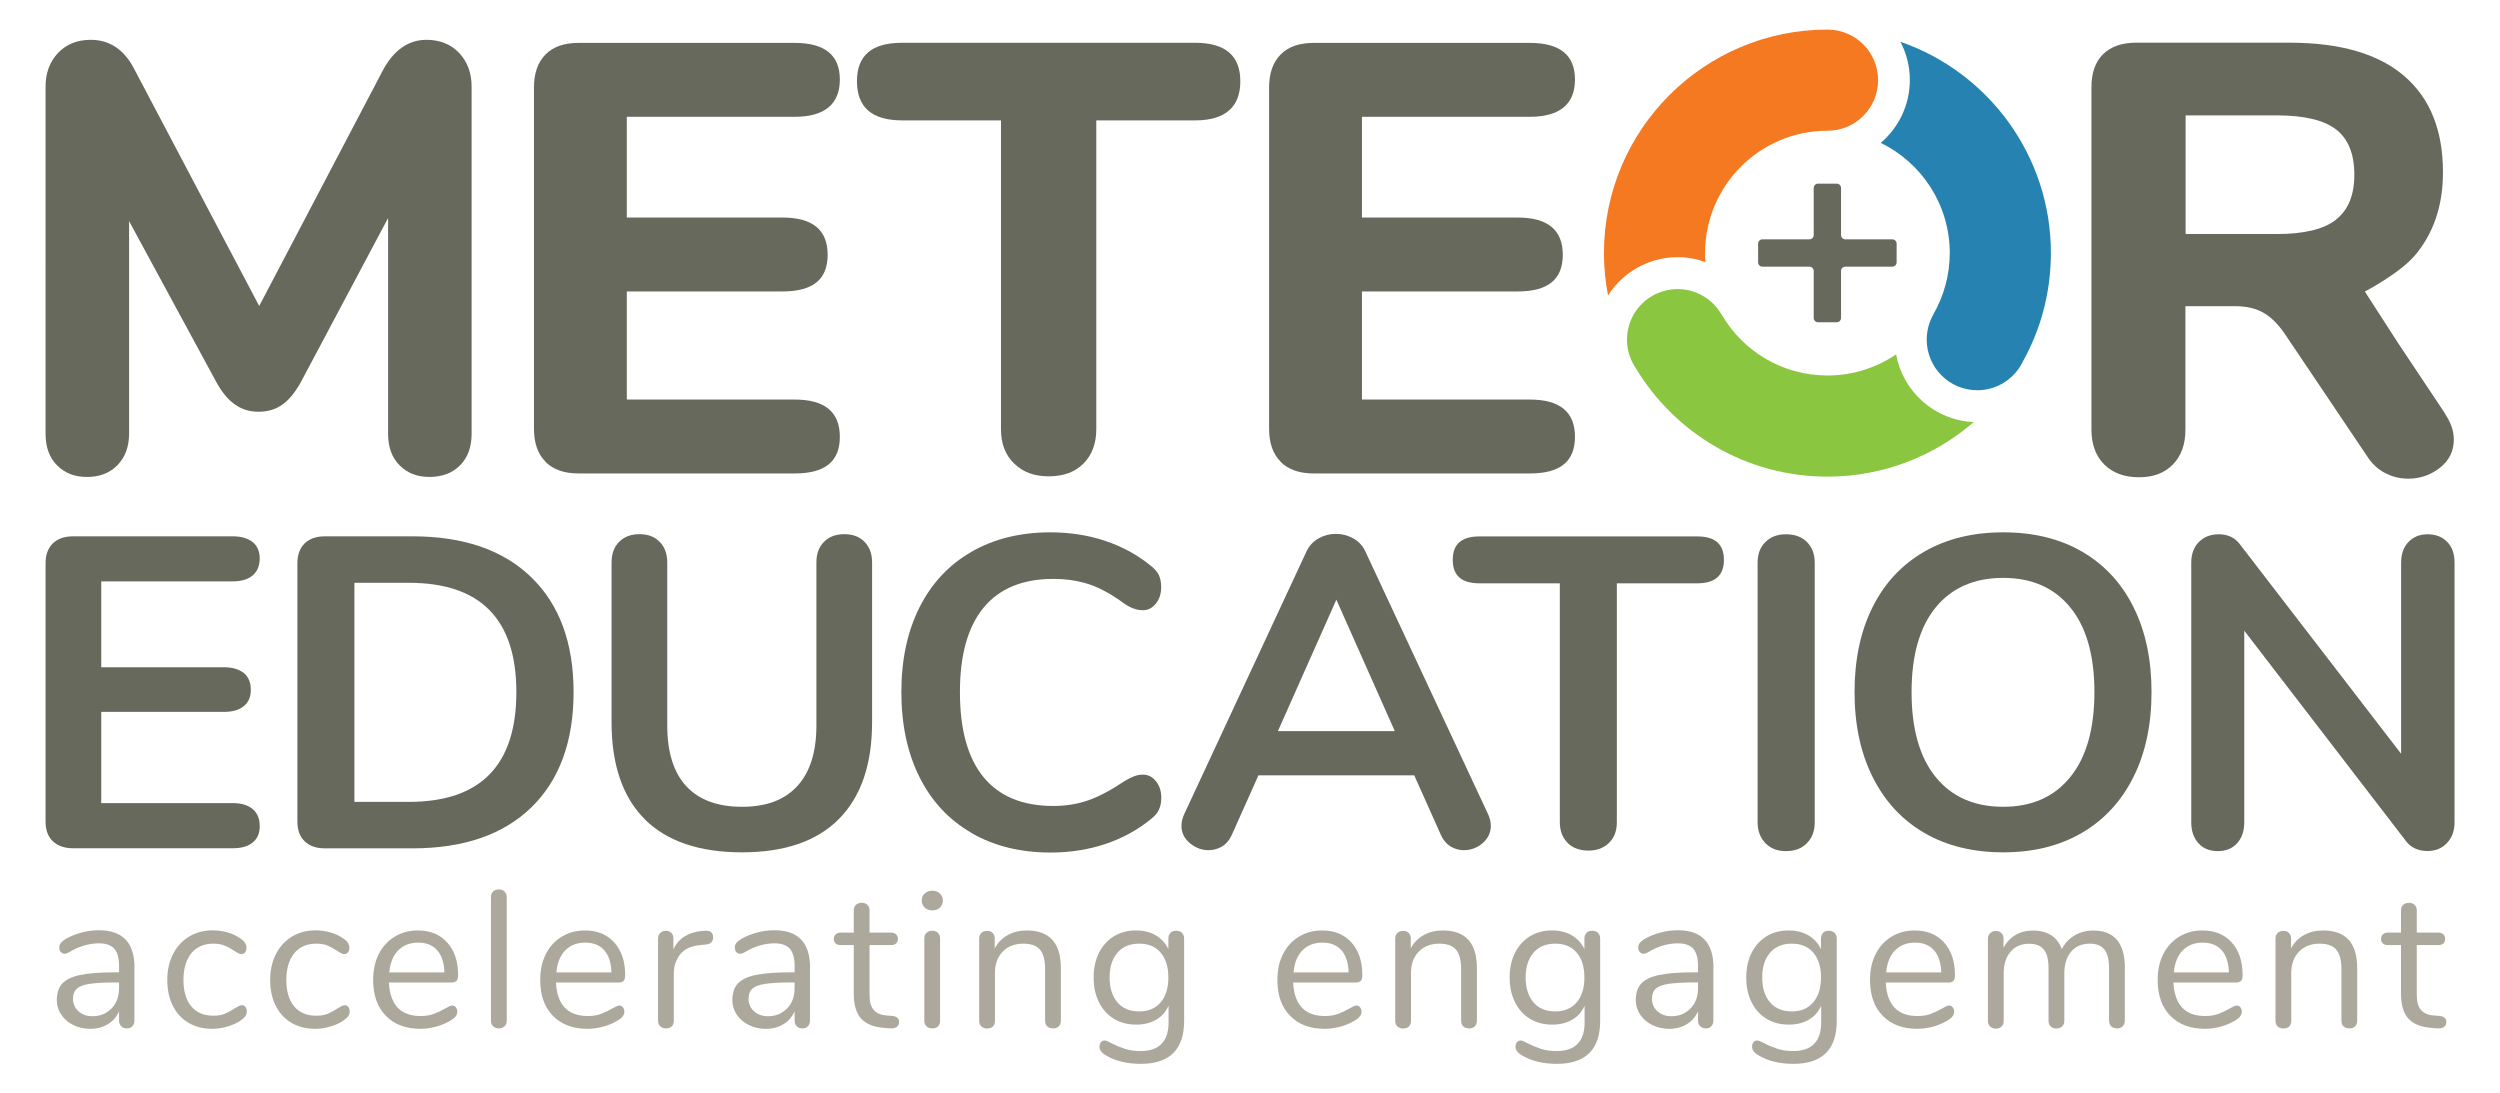 <?xml version="1.0" encoding="UTF-8"?><svg id="Layer_1" xmlns="http://www.w3.org/2000/svg" viewBox="0 0 244.21 106.8"><defs><style>.cls-1{fill:none;}.cls-2{fill:#f47920;}.cls-3{fill:#67695c;}.cls-4{fill:#8ac63f;}.cls-5{fill:#aca89c;}.cls-6{fill:#2682b1;}</style></defs><path class="cls-2" d="m163.87,25.12c.94,0,1.86.17,2.72.48-.02-.29-.03-.58-.03-.87,0-6.6,5.35-11.96,11.96-11.96,2.73,0,4.94-2.21,4.94-4.94s-2.21-4.94-4.94-4.94c-12.06,0-21.84,9.78-21.84,21.84,0,1.41.14,2.8.4,4.13,1.43-2.24,3.94-3.74,6.8-3.74Z"/><path class="cls-6" d="m185.64,4.08c.59,1.12.92,2.39.92,3.74,0,2.46-1.11,4.66-2.84,6.14,3.99,1.94,6.74,6.03,6.74,10.76,0,2.18-.59,4.22-1.6,5.98h.01c-.42.73-.66,1.58-.66,2.48,0,2.73,2.21,4.94,4.94,4.94,1.7,0,3.19-.86,4.08-2.16.14-.21.27-.43.38-.66,1.74-3.13,2.73-6.74,2.73-10.58,0-9.56-6.15-17.68-14.7-20.64Z"/><path class="cls-4" d="m185.23,34.61c-1.91,1.3-4.22,2.07-6.72,2.07-4.43,0-8.29-2.41-10.35-5.98h-.01c-.85-1.47-2.45-2.46-4.28-2.46-2.73,0-4.94,2.21-4.94,4.94,0,.77.18,1.49.49,2.14.11.23.24.45.38.66,3.82,6.34,10.77,10.58,18.71,10.58,5.47,0,10.46-2.01,14.29-5.33-3.8-.16-6.92-2.97-7.58-6.61Z"/><path class="cls-3" d="m177.59,31.48c-.23,0-.42-.19-.42-.42v-4.59c0-.23-.19-.42-.42-.42h-4.59c-.23,0-.42-.19-.42-.42v-1.83c0-.23.19-.42.42-.42h4.59c.23,0,.42-.19.42-.42v-4.6c0-.23.19-.42.42-.42h1.83c.23,0,.42.19.42.42v4.6c0,.23.19.42.42.42h4.59c.23,0,.42.19.42.42v1.83c0,.23-.19.42-.42.42h-4.59c-.23,0-.42.19-.42.42v4.59c0,.23-.19.42-.42.42h-1.83Z"/><polygon class="cls-1" points="188.88 30.71 188.87 30.7 188.88 30.71 188.88 30.71"/><g><path class="cls-3" d="m44.85,5.17c.81.86,1.22,1.96,1.22,3.31v33.88c0,1.31-.38,2.35-1.13,3.1s-1.75,1.13-2.98,1.13-2.17-.38-2.92-1.13c-.76-.75-1.13-1.79-1.13-3.1v-21.06l-8.47,15.93c-.56,1.03-1.16,1.79-1.82,2.27-.66.48-1.44.72-2.36.72s-1.65-.24-2.33-.72c-.68-.48-1.29-1.23-1.85-2.27l-8.47-15.63v20.76c0,1.27-.38,2.3-1.13,3.07-.76.78-1.75,1.16-2.98,1.16s-2.17-.38-2.92-1.13c-.76-.75-1.13-1.79-1.13-3.1V8.48c0-1.35.41-2.45,1.22-3.31.81-.85,1.88-1.28,3.19-1.28,1.91,0,3.36,1.01,4.35,3.04l12.11,22.96,12.05-22.96c1.07-2.03,2.51-3.04,4.29-3.04,1.31,0,2.38.43,3.19,1.28Z"/><path class="cls-3" d="m53.29,45.1c-.76-.75-1.13-1.83-1.13-3.22V8.54c0-1.39.38-2.46,1.13-3.22s1.83-1.13,3.22-1.13h21.12c2.94,0,4.41,1.19,4.41,3.58s-1.47,3.64-4.41,3.64h-16.4v9.84h15.21c2.94,0,4.41,1.21,4.41,3.64s-1.47,3.58-4.41,3.58h-15.21v10.56h16.4c2.94,0,4.41,1.21,4.41,3.64s-1.47,3.58-4.41,3.58h-21.12c-1.39,0-2.47-.38-3.22-1.13Z"/><path class="cls-3" d="m99.06,45.28c-.86-.84-1.28-1.95-1.28-3.34V11.76h-9.66c-2.94,0-4.41-1.27-4.41-3.82s1.47-3.76,4.41-3.76h28.63c2.94,0,4.41,1.25,4.41,3.76s-1.47,3.82-4.41,3.82h-9.66v30.18c0,1.39-.42,2.5-1.25,3.34s-1.97,1.25-3.4,1.25-2.52-.42-3.37-1.25Z"/><path class="cls-3" d="m125.1,45.1c-.76-.75-1.13-1.83-1.13-3.22V8.54c0-1.39.38-2.46,1.13-3.22s1.83-1.13,3.22-1.13h21.12c2.94,0,4.41,1.19,4.41,3.58s-1.47,3.64-4.41,3.64h-16.4v9.84h15.21c2.94,0,4.41,1.21,4.41,3.64s-1.47,3.58-4.41,3.58h-15.21v10.56h16.4c2.94,0,4.41,1.21,4.41,3.64s-1.47,3.58-4.41,3.58h-21.12c-1.39,0-2.47-.38-3.22-1.13Z"/></g><g><path class="cls-3" d="m5.16,82.18c-.48-.46-.71-1.11-.71-1.95v-25.2c0-.84.24-1.48.71-1.95.48-.46,1.13-.69,1.97-.69h15.6c.84,0,1.48.19,1.95.56.46.38.69.91.69,1.6s-.23,1.28-.69,1.66c-.46.39-1.11.58-1.95.58h-12.84v8.39h11.97c.84,0,1.48.19,1.95.56.46.38.69.92.69,1.64s-.23,1.23-.69,1.6c-.46.38-1.11.56-1.95.56h-11.97v8.91h12.84c.84,0,1.48.19,1.95.58.46.39.69.94.69,1.67s-.23,1.22-.69,1.6c-.46.38-1.11.56-1.95.56H7.13c-.84,0-1.49-.23-1.97-.69Z"/><path class="cls-3" d="m29.76,82.18c-.48-.46-.71-1.11-.71-1.95v-25.2c0-.84.24-1.48.71-1.95.48-.46,1.13-.69,1.97-.69h8.56c4.99,0,8.85,1.33,11.61,4,2.75,2.67,4.13,6.41,4.13,11.22s-1.38,8.6-4.13,11.26c-2.75,2.67-6.62,4-11.61,4h-8.56c-.84,0-1.49-.23-1.97-.69Zm20.68-14.57c0-7.12-3.5-10.68-10.5-10.68h-5.32v21.4h5.32c7,0,10.5-3.57,10.5-10.72Z"/><path class="cls-3" d="m62.98,80.02c-2.16-2.16-3.24-5.32-3.24-9.47v-15.6c0-.84.24-1.51.73-2.01.49-.5,1.15-.76,1.99-.76s1.5.25,1.99.76c.49.5.73,1.17.73,2.01v15.91c0,2.62.62,4.6,1.86,5.94,1.24,1.34,3.05,2.01,5.45,2.01s4.16-.68,5.4-2.03c1.24-1.35,1.86-3.33,1.86-5.92v-15.91c0-.84.24-1.51.73-2.01.49-.5,1.15-.76,1.99-.76s1.5.25,1.99.76c.49.5.73,1.17.73,2.01v15.6c0,4.12-1.08,7.27-3.24,9.45-2.16,2.18-5.32,3.26-9.47,3.26s-7.35-1.08-9.51-3.24Z"/><path class="cls-3" d="m94.9,81.36c-2.2-1.27-3.9-3.08-5.08-5.45-1.18-2.36-1.77-5.13-1.77-8.3s.59-5.93,1.77-8.28c1.18-2.35,2.88-4.16,5.08-5.43,2.2-1.27,4.78-1.9,7.72-1.9,1.9,0,3.69.28,5.36.84,1.67.56,3.16,1.38,4.45,2.44.37.29.63.59.78.91.14.32.22.71.22,1.17,0,.63-.17,1.17-.52,1.6-.35.43-.76.65-1.25.65-.58,0-1.17-.2-1.77-.6-1.24-.92-2.39-1.56-3.46-1.92-1.07-.36-2.25-.54-3.54-.54-3,0-5.27.94-6.81,2.81-1.54,1.87-2.31,4.62-2.31,8.26s.77,6.43,2.31,8.3c1.54,1.87,3.81,2.81,6.81,2.81,1.24,0,2.38-.19,3.44-.56,1.05-.37,2.24-1.01,3.57-1.9.29-.17.58-.32.86-.43.29-.12.59-.17.91-.17.49,0,.91.22,1.25.65.35.43.52.97.52,1.6,0,.43-.07.81-.22,1.15-.14.33-.4.64-.78.93-1.3,1.07-2.78,1.88-4.45,2.44-1.67.56-3.46.84-5.36.84-2.94,0-5.51-.63-7.72-1.9Z"/><path class="cls-3" d="m145.63,80.67c0,.66-.27,1.23-.8,1.69-.53.46-1.15.69-1.84.69-.46,0-.89-.12-1.3-.37-.4-.25-.72-.63-.95-1.15l-2.59-5.79h-15.22l-2.59,5.79c-.23.52-.55.9-.95,1.15-.4.24-.85.37-1.34.37-.66,0-1.27-.23-1.82-.69-.55-.46-.82-1.02-.82-1.69,0-.37.09-.75.26-1.12l11.93-25.63c.26-.58.66-1.02,1.19-1.32.53-.3,1.1-.45,1.71-.45s1.17.15,1.71.45c.53.3.93.74,1.19,1.32l11.97,25.63c.17.38.26.75.26,1.12Zm-20.79-9.25h11.41l-5.71-12.84-5.71,12.84Z"/><path class="cls-3" d="m153.13,82.33c-.5-.5-.76-1.17-.76-2.01v-23.34h-7.87c-1.73,0-2.59-.76-2.59-2.29s.86-2.29,2.59-2.29h21.31c1.73,0,2.59.76,2.59,2.29s-.87,2.29-2.59,2.29h-7.87v23.34c0,.84-.25,1.51-.76,2.01-.51.5-1.18.76-2.01.76s-1.55-.25-2.05-.76Z"/><path class="cls-3" d="m172.45,82.36c-.5-.52-.76-1.2-.76-2.03v-25.37c0-.84.25-1.51.76-2.01.5-.5,1.17-.76,2.01-.76s1.55.25,2.05.76c.5.5.76,1.17.76,2.01v25.37c0,.84-.25,1.51-.76,2.03-.5.52-1.19.78-2.05.78s-1.51-.26-2.01-.78Z"/><path class="cls-3" d="m187.97,81.36c-2.18-1.27-3.85-3.08-5.04-5.45-1.18-2.36-1.77-5.13-1.77-8.3s.58-5.93,1.75-8.28c1.17-2.35,2.85-4.16,5.04-5.43,2.19-1.27,4.77-1.9,7.74-1.9s5.54.63,7.72,1.9c2.17,1.27,3.85,3.08,5.01,5.43,1.17,2.35,1.75,5.11,1.75,8.28s-.59,5.94-1.77,8.3c-1.18,2.36-2.86,4.18-5.04,5.45-2.18,1.27-4.73,1.9-7.67,1.9s-5.54-.63-7.72-1.9Zm14.26-5.45c1.57-1.93,2.36-4.7,2.36-8.3s-.79-6.36-2.36-8.28c-1.57-1.92-3.75-2.88-6.55-2.88s-5.02.96-6.59,2.88c-1.57,1.92-2.36,4.68-2.36,8.28s.79,6.37,2.36,8.3c1.57,1.93,3.77,2.9,6.59,2.9s4.98-.97,6.55-2.9Z"/><path class="cls-3" d="m239.06,52.94c.48.5.71,1.17.71,2.01v25.37c0,.84-.25,1.51-.74,2.03-.49.52-1.12.78-1.9.78-.92,0-1.63-.33-2.12-.99l-15.78-20.53v18.72c0,.84-.23,1.51-.69,2.03-.46.52-1.1.78-1.9.78s-1.44-.26-1.9-.78c-.46-.52-.69-1.2-.69-2.03v-25.37c0-.84.25-1.51.74-2.01.49-.5,1.14-.76,1.95-.76.89,0,1.58.33,2.07.99l15.74,20.45v-18.67c0-.84.24-1.51.71-2.01.48-.5,1.1-.76,1.88-.76s1.45.25,1.92.76Z"/></g><path class="cls-3" d="m238.82,40.36l-4.54-6.81-3.27-5.07s3.43-1.78,4.94-3.59c1.79-2.15,2.69-4.84,2.69-8.06,0-4.1-1.26-7.24-3.79-9.41-2.53-2.17-6.26-3.25-11.2-3.25h-14.99c-1.39,0-2.47.38-3.23,1.13-.76.76-1.13,1.83-1.13,3.23v33.44c0,1.43.42,2.57,1.25,3.4.84.84,1.97,1.25,3.4,1.25s2.5-.42,3.31-1.25c.82-.84,1.22-1.97,1.22-3.4v-12.06h4.84c1.15,0,2.11.23,2.87.69.76.46,1.47,1.2,2.15,2.24l7.88,11.71c.48.76,1.08,1.31,1.79,1.67s1.45.54,2.21.54c1.19,0,2.24-.36,3.14-1.08.9-.72,1.34-1.63,1.34-2.75,0-.84-.3-1.69-.9-2.57Zm-10.63-18.9c-1.19.94-3.13,1.4-5.79,1.4h-8.9v-11.59h8.9c2.67,0,4.6.46,5.79,1.37,1.19.92,1.79,2.39,1.79,4.42s-.6,3.45-1.79,4.39Z"/><g><path class="cls-5" d="m13.13,94.53v5.17c0,.23-.07.41-.2.55-.13.14-.31.21-.54.21s-.41-.07-.55-.21c-.14-.14-.21-.32-.21-.55v-.91c-.24.54-.61.97-1.1,1.26-.49.3-1.06.45-1.71.45-.6,0-1.14-.12-1.64-.36-.5-.24-.9-.58-1.19-1.01-.29-.43-.44-.91-.44-1.43,0-.7.18-1.24.53-1.62s.94-.67,1.75-.84,1.94-.26,3.38-.26h.42v-.63c0-.76-.16-1.32-.46-1.67-.31-.35-.81-.53-1.51-.53-.86,0-1.74.23-2.62.7-.34.22-.58.32-.72.32-.15,0-.28-.06-.38-.17-.1-.11-.15-.26-.15-.44s.05-.33.16-.46c.11-.13.28-.27.52-.41.44-.25.95-.45,1.51-.6.56-.15,1.12-.22,1.68-.22,2.32,0,3.48,1.22,3.48,3.65Zm-2.23,3.98c.49-.51.73-1.17.73-1.99v-.55h-.34c-1.11,0-1.96.05-2.55.14s-1,.25-1.24.47-.37.55-.37.98c0,.49.18.9.54,1.23.36.32.81.48,1.36.48.76,0,1.38-.26,1.87-.77Z"/><path class="cls-5" d="m18.42,99.91c-.67-.39-1.18-.95-1.54-1.67-.36-.72-.54-1.56-.54-2.51s.19-1.79.56-2.53c.37-.73.9-1.3,1.57-1.71.67-.41,1.44-.61,2.32-.61.48,0,.96.07,1.43.2.47.13.89.33,1.24.58.23.15.39.3.48.45s.14.31.14.48-.05.32-.14.44-.22.17-.37.17c-.09,0-.18-.03-.29-.08-.1-.05-.19-.1-.26-.15s-.12-.08-.14-.09c-.33-.22-.64-.39-.94-.51-.3-.13-.66-.19-1.09-.19-.92,0-1.64.31-2.16.94-.51.63-.77,1.5-.77,2.61s.26,1.98.77,2.58c.51.61,1.23.91,2.16.91.43,0,.8-.06,1.11-.19.31-.13.62-.3.94-.51.14-.09.27-.16.4-.23.13-.06.23-.1.32-.1.14,0,.26.06.35.17.09.11.14.26.14.44,0,.17-.04.31-.13.45-.09.13-.25.28-.49.45-.35.24-.78.43-1.28.58-.5.15-1,.22-1.51.22-.86,0-1.62-.2-2.29-.59Z"/><path class="cls-5" d="m28.47,99.91c-.67-.39-1.18-.95-1.54-1.67-.36-.72-.54-1.56-.54-2.51s.19-1.79.56-2.53c.37-.73.9-1.3,1.57-1.71.67-.41,1.44-.61,2.32-.61.48,0,.96.07,1.43.2.47.13.89.33,1.24.58.23.15.39.3.48.45s.14.31.14.48-.05.32-.14.44-.22.17-.37.17c-.09,0-.18-.03-.29-.08-.1-.05-.19-.1-.26-.15s-.12-.08-.14-.09c-.33-.22-.64-.39-.94-.51-.3-.13-.66-.19-1.09-.19-.92,0-1.64.31-2.16.94-.51.63-.77,1.5-.77,2.61s.26,1.98.77,2.58c.51.61,1.23.91,2.16.91.43,0,.8-.06,1.11-.19.31-.13.62-.3.94-.51.14-.09.27-.16.4-.23.13-.06.23-.1.32-.1.14,0,.26.06.35.17.09.11.14.26.14.44,0,.17-.04.31-.13.45-.09.13-.25.28-.49.45-.35.24-.78.43-1.28.58-.5.15-1,.22-1.51.22-.86,0-1.62-.2-2.29-.59Z"/><path class="cls-5" d="m44.52,98.39c.1.11.15.26.15.44,0,.32-.22.61-.67.87-.46.27-.94.47-1.44.6-.51.13-1,.2-1.48.2-1.43,0-2.56-.42-3.39-1.27-.83-.85-1.24-2.02-1.24-3.51,0-.95.18-1.79.55-2.52s.88-1.29,1.55-1.7c.67-.41,1.42-.61,2.27-.61,1.2,0,2.16.39,2.87,1.18.71.79,1.06,1.85,1.06,3.19,0,.25-.05.44-.15.55-.1.11-.27.17-.49.17h-6.12c.11,2.18,1.15,3.27,3.1,3.27.49,0,.92-.07,1.27-.2s.73-.31,1.14-.54c.33-.19.55-.29.67-.29.14,0,.26.06.36.17Zm-5.63-5.55c-.49.51-.78,1.22-.86,2.15h5.38c-.03-.94-.26-1.66-.7-2.16s-1.06-.75-1.86-.75-1.46.25-1.95.76Z"/><path class="cls-5" d="m48.18,100.26c-.15-.13-.22-.32-.22-.56v-12.06c0-.24.07-.43.22-.56s.33-.2.56-.2c.21,0,.4.07.54.2s.22.32.22.56v12.06c0,.24-.07.43-.22.56s-.33.2-.54.2c-.23,0-.42-.07-.56-.2Z"/><path class="cls-5" d="m60.84,98.39c.1.11.15.26.15.44,0,.32-.22.61-.67.87-.46.27-.94.47-1.44.6-.51.13-1,.2-1.48.2-1.43,0-2.56-.42-3.39-1.27-.83-.85-1.24-2.02-1.24-3.51,0-.95.18-1.79.55-2.52s.88-1.29,1.55-1.7c.67-.41,1.42-.61,2.27-.61,1.2,0,2.16.39,2.87,1.18.71.79,1.06,1.85,1.06,3.19,0,.25-.05.44-.15.55-.1.11-.27.17-.49.17h-6.12c.11,2.18,1.15,3.27,3.1,3.27.49,0,.92-.07,1.27-.2s.73-.31,1.14-.54c.33-.19.55-.29.67-.29.14,0,.26.06.36.17Zm-5.63-5.55c-.49.51-.78,1.22-.86,2.15h5.38c-.03-.94-.26-1.66-.7-2.16s-1.06-.75-1.86-.75-1.46.25-1.95.76Z"/><path class="cls-5" d="m69.66,91.57c0,.2-.06.36-.17.48-.11.12-.31.19-.59.22l-.57.06c-.85.08-1.48.38-1.89.9-.41.53-.62,1.14-.62,1.85v4.62c0,.25-.07.44-.21.57-.14.13-.32.19-.55.19s-.42-.07-.56-.2-.22-.32-.22-.56v-8.02c0-.24.08-.43.23-.56.15-.13.33-.2.55-.2.2,0,.37.07.51.2s.21.31.21.54v1.06c.27-.56.64-.98,1.13-1.27.49-.29,1.05-.46,1.68-.51l.27-.02c.53-.04.8.18.8.65Z"/><path class="cls-5" d="m79.12,94.53v5.17c0,.23-.07.41-.2.55-.13.14-.31.21-.54.21s-.41-.07-.55-.21c-.14-.14-.21-.32-.21-.55v-.91c-.24.54-.61.97-1.1,1.26-.49.3-1.06.45-1.71.45-.6,0-1.14-.12-1.64-.36-.5-.24-.9-.58-1.19-1.01-.29-.43-.44-.91-.44-1.43,0-.7.18-1.24.53-1.62s.94-.67,1.75-.84,1.94-.26,3.38-.26h.42v-.63c0-.76-.16-1.32-.46-1.67-.31-.35-.81-.53-1.51-.53-.86,0-1.74.23-2.62.7-.34.22-.58.32-.72.32-.15,0-.28-.06-.38-.17-.1-.11-.15-.26-.15-.44s.05-.33.16-.46c.11-.13.28-.27.52-.41.44-.25.95-.45,1.51-.6.56-.15,1.12-.22,1.68-.22,2.32,0,3.48,1.22,3.48,3.65Zm-2.23,3.98c.49-.51.73-1.17.73-1.99v-.55h-.34c-1.11,0-1.96.05-2.55.14s-1,.25-1.24.47-.37.55-.37.98c0,.49.18.9.54,1.23.36.32.81.48,1.36.48.76,0,1.38-.26,1.87-.77Z"/><path class="cls-5" d="m87.82,99.85c0,.22-.08.38-.24.48-.16.11-.4.15-.71.12l-.51-.04c-1.01-.08-1.76-.38-2.24-.91-.48-.53-.72-1.34-.72-2.41v-4.77h-1.27c-.22,0-.38-.05-.5-.16s-.18-.25-.18-.43c0-.19.06-.34.18-.46.12-.11.29-.17.5-.17h1.27v-2.15c0-.24.07-.43.21-.56.14-.13.33-.2.57-.2s.41.07.55.2c.14.13.21.32.21.56v2.15h2.11c.2,0,.36.06.48.17.12.11.18.27.18.46,0,.18-.06.32-.18.43s-.28.16-.48.16h-2.11v4.85c0,.7.14,1.2.43,1.51.29.31.71.49,1.28.52l.51.04c.44.04.67.24.67.61Z"/><path class="cls-5" d="m90.33,88.66c-.19-.18-.29-.41-.29-.7s.1-.51.29-.68c.19-.18.44-.27.74-.27s.55.09.74.27c.19.18.29.41.29.68,0,.29-.1.53-.29.7-.19.18-.44.27-.74.27s-.55-.09-.74-.27Zm.18,11.6c-.15-.13-.22-.32-.22-.56v-8.02c0-.24.07-.43.22-.56s.33-.2.56-.2.41.07.55.2c.14.13.21.32.21.56v8.02c0,.25-.07.44-.21.57-.14.13-.32.19-.55.19s-.42-.07-.56-.2Z"/><path class="cls-5" d="m103.63,94.55v5.15c0,.24-.07.43-.2.56-.13.13-.32.2-.56.2s-.43-.07-.57-.2c-.14-.13-.21-.32-.21-.56v-5.05c0-.86-.17-1.49-.5-1.88s-.87-.59-1.61-.59c-.85,0-1.53.26-2.03.78-.51.52-.76,1.22-.76,2.11v4.64c0,.24-.07.43-.2.56-.13.13-.32.2-.56.2s-.43-.07-.57-.2-.21-.32-.21-.56v-8.02c0-.23.07-.41.21-.55s.33-.21.57-.21c.23,0,.41.07.54.21.13.14.2.32.2.53v.97c.3-.57.73-1,1.27-1.3s1.17-.45,1.86-.45c2.22,0,3.33,1.22,3.33,3.67Z"/><path class="cls-5" d="m115.46,91.13c.14.14.21.32.21.55v8.06c0,1.38-.35,2.42-1.06,3.13-.71.7-1.76,1.05-3.15,1.05s-2.48-.27-3.38-.8c-.46-.25-.68-.54-.68-.87,0-.18.05-.32.14-.44s.22-.17.37-.17c.13,0,.35.09.68.27.44.23.88.41,1.31.55.43.14.94.21,1.54.21.9,0,1.58-.24,2.03-.71.46-.48.68-1.17.68-2.08v-1.63c-.27.6-.67,1.05-1.23,1.37-.55.32-1.2.47-1.95.47-.81,0-1.53-.19-2.16-.57s-1.11-.92-1.46-1.62-.52-1.5-.52-2.41.17-1.72.52-2.41c.35-.7.84-1.23,1.46-1.62.63-.38,1.35-.57,2.16-.57.73,0,1.37.16,1.92.47.54.32.96.77,1.24,1.35v-1.03c0-.23.07-.41.2-.55.13-.14.32-.21.56-.21s.43.07.57.21Zm-2.09,6.79c.51-.59.76-1.4.76-2.44s-.25-1.83-.75-2.42c-.5-.59-1.2-.88-2.1-.88s-1.61.29-2.12.88c-.51.59-.77,1.4-.77,2.42s.26,1.85.77,2.44c.51.59,1.22.88,2.12.88s1.58-.29,2.09-.88Z"/><path class="cls-5" d="m132.85,98.39c.1.11.15.26.15.44,0,.32-.22.61-.67.87-.46.27-.94.47-1.44.6-.51.13-1,.2-1.48.2-1.43,0-2.56-.42-3.39-1.27-.83-.85-1.24-2.02-1.24-3.51,0-.95.18-1.79.55-2.52s.88-1.29,1.55-1.7c.67-.41,1.42-.61,2.27-.61,1.2,0,2.16.39,2.87,1.18.71.79,1.06,1.85,1.06,3.19,0,.25-.05.44-.15.55-.1.11-.27.17-.49.17h-6.12c.11,2.18,1.15,3.27,3.1,3.27.49,0,.92-.07,1.27-.2s.73-.31,1.14-.54c.33-.19.55-.29.67-.29.14,0,.26.06.36.17Zm-5.63-5.55c-.49.51-.78,1.22-.86,2.15h5.38c-.03-.94-.26-1.66-.7-2.16s-1.06-.75-1.86-.75-1.46.25-1.95.76Z"/><path class="cls-5" d="m144.27,94.55v5.15c0,.24-.07.43-.2.56-.13.13-.32.2-.56.2s-.43-.07-.57-.2c-.14-.13-.21-.32-.21-.56v-5.05c0-.86-.17-1.49-.5-1.88s-.87-.59-1.61-.59c-.85,0-1.53.26-2.03.78-.51.52-.76,1.22-.76,2.11v4.64c0,.24-.07.43-.2.56s-.32.2-.56.2-.43-.07-.57-.2-.21-.32-.21-.56v-8.02c0-.23.07-.41.21-.55s.33-.21.57-.21c.23,0,.41.07.54.21.13.14.2.32.2.53v.97c.3-.57.73-1,1.27-1.3s1.17-.45,1.86-.45c2.22,0,3.33,1.22,3.33,3.67Z"/><path class="cls-5" d="m156.1,91.13c.14.14.21.32.21.55v8.06c0,1.38-.35,2.42-1.06,3.13-.71.7-1.76,1.05-3.15,1.05s-2.48-.27-3.38-.8c-.46-.25-.68-.54-.68-.87,0-.18.05-.32.14-.44s.22-.17.37-.17c.13,0,.35.09.68.27.44.23.88.41,1.31.55.43.14.94.21,1.54.21.9,0,1.58-.24,2.03-.71.46-.48.68-1.17.68-2.08v-1.63c-.27.6-.67,1.05-1.23,1.37-.55.32-1.2.47-1.95.47-.81,0-1.53-.19-2.16-.57s-1.11-.92-1.46-1.62-.52-1.5-.52-2.41.17-1.72.52-2.41c.35-.7.84-1.23,1.46-1.62.63-.38,1.35-.57,2.16-.57.73,0,1.38.16,1.92.47.54.32.96.77,1.24,1.35v-1.03c0-.23.07-.41.2-.55.13-.14.32-.21.56-.21s.43.07.57.21Zm-2.09,6.79c.51-.59.76-1.4.76-2.44s-.25-1.83-.75-2.42c-.5-.59-1.2-.88-2.1-.88s-1.61.29-2.12.88c-.51.59-.77,1.4-.77,2.42s.26,1.85.77,2.44c.51.59,1.22.88,2.12.88s1.58-.29,2.09-.88Z"/><path class="cls-5" d="m167.37,94.53v5.17c0,.23-.07.41-.2.55-.13.14-.31.21-.54.21s-.41-.07-.55-.21c-.14-.14-.21-.32-.21-.55v-.91c-.24.54-.61.97-1.1,1.26-.49.3-1.06.45-1.71.45-.6,0-1.14-.12-1.64-.36-.5-.24-.9-.58-1.19-1.01-.29-.43-.44-.91-.44-1.43,0-.7.18-1.24.53-1.62s.94-.67,1.75-.84,1.94-.26,3.38-.26h.42v-.63c0-.76-.16-1.32-.46-1.67-.31-.35-.81-.53-1.51-.53-.86,0-1.74.23-2.62.7-.34.22-.58.32-.72.32-.15,0-.28-.06-.38-.17-.1-.11-.15-.26-.15-.44s.05-.33.16-.46c.11-.13.28-.27.52-.41.44-.25.95-.45,1.51-.6.56-.15,1.12-.22,1.68-.22,2.32,0,3.48,1.22,3.48,3.65Zm-2.23,3.98c.49-.51.73-1.17.73-1.99v-.55h-.34c-1.11,0-1.96.05-2.55.14s-1,.25-1.24.47-.37.55-.37.98c0,.49.18.9.54,1.23.36.32.81.48,1.36.48.76,0,1.38-.26,1.87-.77Z"/><path class="cls-5" d="m179.21,91.13c.14.14.21.32.21.55v8.06c0,1.38-.35,2.42-1.06,3.13-.71.7-1.76,1.05-3.15,1.05s-2.48-.27-3.38-.8c-.46-.25-.68-.54-.68-.87,0-.18.05-.32.14-.44s.22-.17.37-.17c.13,0,.35.09.68.27.44.23.88.41,1.31.55.43.14.94.21,1.54.21.9,0,1.58-.24,2.03-.71.46-.48.68-1.17.68-2.08v-1.63c-.27.6-.67,1.05-1.23,1.37-.55.32-1.2.47-1.95.47-.81,0-1.53-.19-2.16-.57s-1.11-.92-1.46-1.62-.52-1.5-.52-2.41.17-1.72.52-2.41c.35-.7.84-1.23,1.46-1.62.63-.38,1.35-.57,2.16-.57.73,0,1.38.16,1.92.47.54.32.96.77,1.24,1.35v-1.03c0-.23.07-.41.2-.55.13-.14.32-.21.56-.21s.43.07.57.21Zm-2.09,6.79c.51-.59.76-1.4.76-2.44s-.25-1.83-.75-2.42c-.5-.59-1.2-.88-2.1-.88s-1.61.29-2.12.88c-.51.59-.77,1.4-.77,2.42s.26,1.85.77,2.44c.51.59,1.22.88,2.12.88s1.58-.29,2.09-.88Z"/><path class="cls-5" d="m190.74,98.39c.1.11.15.26.15.44,0,.32-.22.61-.67.87-.46.27-.94.47-1.44.6-.51.13-1,.2-1.48.2-1.43,0-2.56-.42-3.39-1.27-.83-.85-1.24-2.02-1.24-3.51,0-.95.18-1.79.55-2.52s.88-1.29,1.55-1.7c.67-.41,1.42-.61,2.27-.61,1.2,0,2.16.39,2.87,1.18.71.79,1.06,1.85,1.06,3.19,0,.25-.05.44-.15.55-.1.11-.27.17-.49.17h-6.12c.11,2.18,1.15,3.27,3.1,3.27.49,0,.92-.07,1.27-.2s.73-.31,1.14-.54c.33-.19.55-.29.67-.29.14,0,.26.06.36.17Zm-5.63-5.55c-.49.51-.78,1.22-.86,2.15h5.38c-.03-.94-.26-1.66-.7-2.16s-1.06-.75-1.86-.75-1.46.25-1.95.76Z"/><path class="cls-5" d="m207.56,94.55v5.15c0,.24-.07.43-.21.56s-.32.2-.55.2-.42-.07-.56-.2-.22-.32-.22-.56v-5.11c0-.85-.15-1.46-.46-1.84-.3-.38-.78-.57-1.42-.57-.77,0-1.38.26-1.82.78-.44.52-.67,1.22-.67,2.11v4.64c0,.24-.07.43-.22.56-.15.13-.33.2-.56.2s-.41-.07-.55-.2c-.14-.13-.21-.32-.21-.56v-5.11c0-.85-.15-1.46-.46-1.84-.3-.38-.79-.57-1.44-.57-.76,0-1.37.26-1.81.78-.45.52-.67,1.22-.67,2.11v4.64c0,.24-.07.43-.21.56s-.32.2-.55.2-.42-.07-.56-.2-.22-.32-.22-.56v-8.02c0-.23.07-.41.22-.55s.33-.21.56-.21c.21,0,.39.07.53.2.14.13.21.31.21.54v.91c.28-.54.67-.96,1.16-1.25.49-.29,1.06-.44,1.71-.44,1.44,0,2.39.61,2.83,1.82.27-.56.67-1,1.22-1.33.54-.33,1.17-.49,1.86-.49,2.05,0,3.08,1.22,3.08,3.67Z"/><path class="cls-5" d="m218.84,98.39c.1.11.15.26.15.44,0,.32-.22.61-.67.87-.46.27-.94.47-1.44.6-.51.13-1,.2-1.48.2-1.43,0-2.56-.42-3.39-1.27-.83-.85-1.24-2.02-1.24-3.51,0-.95.18-1.79.55-2.52s.88-1.29,1.55-1.7c.67-.41,1.42-.61,2.27-.61,1.2,0,2.16.39,2.87,1.18.71.79,1.06,1.85,1.06,3.19,0,.25-.05.44-.15.55-.1.11-.27.17-.49.17h-6.12c.11,2.18,1.15,3.27,3.1,3.27.49,0,.92-.07,1.27-.2s.73-.31,1.14-.54c.33-.19.55-.29.67-.29.14,0,.26.06.36.17Zm-5.63-5.55c-.49.51-.78,1.22-.86,2.15h5.38c-.03-.94-.26-1.66-.7-2.16s-1.06-.75-1.86-.75-1.46.25-1.95.76Z"/><path class="cls-5" d="m230.26,94.55v5.15c0,.24-.07.43-.2.56-.13.13-.32.2-.56.2s-.43-.07-.57-.2c-.14-.13-.21-.32-.21-.56v-5.05c0-.86-.17-1.49-.5-1.88s-.87-.59-1.61-.59c-.85,0-1.53.26-2.03.78-.51.52-.76,1.22-.76,2.11v4.64c0,.24-.07.43-.2.56s-.32.2-.56.2-.43-.07-.57-.2-.21-.32-.21-.56v-8.02c0-.23.07-.41.21-.55s.33-.21.57-.21c.23,0,.41.07.54.21.13.14.2.32.2.53v.97c.3-.57.73-1,1.27-1.3s1.17-.45,1.86-.45c2.22,0,3.33,1.22,3.33,3.67Z"/><path class="cls-5" d="m238.96,99.85c0,.22-.08.38-.24.48-.16.11-.4.15-.71.12l-.51-.04c-1.01-.08-1.76-.38-2.24-.91-.48-.53-.72-1.34-.72-2.41v-4.77h-1.27c-.22,0-.38-.05-.5-.16s-.18-.25-.18-.43c0-.19.06-.34.18-.46.12-.11.29-.17.5-.17h1.27v-2.15c0-.24.07-.43.21-.56.14-.13.33-.2.57-.2s.41.07.55.2c.14.13.21.32.21.56v2.15h2.11c.2,0,.36.06.48.17.12.11.18.27.18.46,0,.18-.06.32-.18.43s-.28.16-.48.16h-2.11v4.85c0,.7.14,1.2.43,1.51.29.31.71.49,1.28.52l.51.04c.44.04.67.24.67.61Z"/></g></svg>